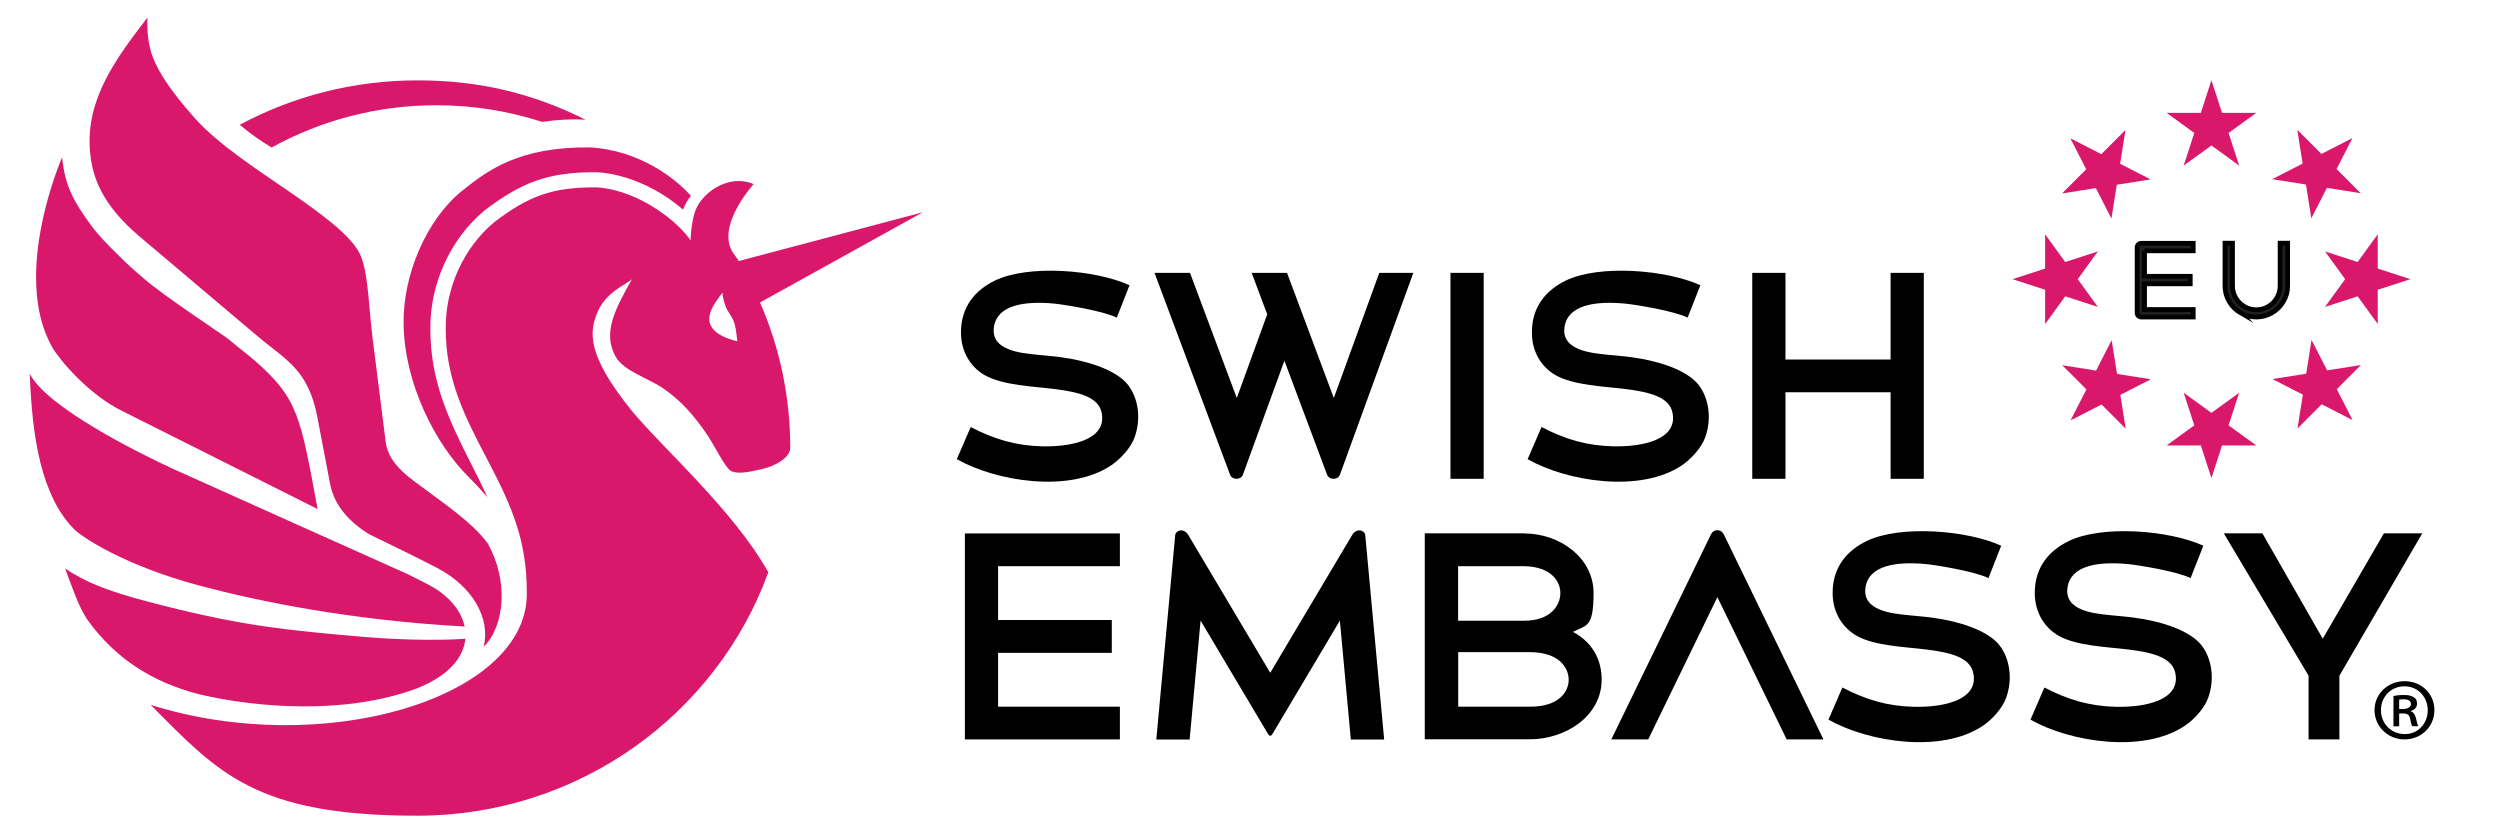 <svg viewBox="0 0 2100 700" version="1.1" xmlns="http://www.w3.org/2000/svg" data-sanitized-data-name="Layer 1" data-name="Layer 1" id="Layer_1">
  <defs>
    <style>
      .cls-1 {
        fill: #d9186b;
      }

      .cls-1, .cls-2, .cls-3 {
        stroke-width: 0px;
      }

      .cls-4 {
        fill: #231f20;
        stroke: #000;
        stroke-miterlimit: 10;
        stroke-width: 4px;
      }

      .cls-2, .cls-3 {
        fill: #000;
      }

      .cls-3 {
        fill-rule: evenodd;
      }
    </style>
  </defs>
  <g data-sanitized-data-name="Combo Stack Horiz" data-name="Combo Stack Horiz" id="Combo_Stack_Horiz">
    <g>
      <g>
        <path d="M885.4,255c-25-2.3-47.8,1.2-50.5,19.7-2.9,19.8,22.8,21.9,36.4,23.3,6.8.7,13.8,1.2,20.1,2.1,20.6,2.7,46.1,10.2,56.2,23.3,8.4,10.9,11.2,27.9,5.5,43.9-3.1,8.8-12,18.4-19.6,23.5-34.9,23.6-96.6,13.7-129.8-5.1l11.7-27c19.5,10.2,37.9,15.7,60,16.2,24.7.6,54.6-5.5,50-28.2-2.6-12.9-18.1-17.2-39.3-19.9-17.5-2.2-43.8-3-59-11.7-11.2-6.4-19.8-18.9-19.9-35.6-.1-22.6,12.9-36.3,28.7-43.9,28.1-13.5,84.2-9.1,112.9,4l-10.7,27.2c-11.5-5.7-44.3-11-52.8-11.8Z" class="cls-2"></path>
        <rect height="173" width="27.9" y="229.2" x="1218.4" class="cls-2"></rect>
        <polygon points="1588.1 329.5 1499.8 329.5 1499.8 402.2 1471.9 402.2 1471.9 229.2 1499.8 229.2 1499.8 302 1588.1 302 1588.1 229.2 1616 229.2 1616 402.2 1588.1 402.2 1588.1 329.5" class="cls-2"></polygon>
        <path d="M1364.7,255c-25-2.3-47.8,1.2-50.5,19.7-2.9,19.8,22.8,21.9,36.4,23.3,6.8.7,13.8,1.2,20.1,2.1,20.6,2.7,46.1,10.2,56.2,23.3,8.4,10.9,11.2,27.9,5.5,43.9-3.1,8.8-12,18.4-19.5,23.5-34.9,23.6-96.6,13.7-129.7-5.1l11.7-27c19.5,10.2,37.9,15.7,60,16.2,24.7.6,54.6-5.5,50-28.2-2.6-12.9-18.1-17.2-39.3-19.9-17.5-2.2-43.8-3-59-11.7-11.2-6.4-19.8-18.9-19.8-35.6-.2-22.6,12.9-36.3,28.6-43.9,28.1-13.5,84.2-9.1,112.9,4l-10.7,27.2c-11.5-5.7-44.3-11-52.8-11.8Z" class="cls-2"></path>
        <path d="M1064.5,264.1l-13.1-34.9h29.7l39.3,105.1,38.2-105.1h28.6l-61.6,169.4c-.9,2.4-3,3.6-5.4,3.6-2.4,0-4.6-1.2-5.5-3.6l-35.8-95.6-34.8,95.6c-.9,2.4-3,3.6-5.4,3.6-2.5,0-4.6-1.2-5.5-3.6l-63.4-169.4h29.8l39.3,105.1,25.5-70.1Z" class="cls-2"></path>
      </g>
      <g>
        <g>
          <path d="M1617.5,473.8c-25-2.3-47.8,1.2-50.5,19.7-2.9,19.8,22.8,21.9,36.4,23.3,6.8.7,13.8,1.2,20.1,2.1,20.6,2.7,46.1,10.2,56.2,23.3,8.4,10.9,11.2,27.9,5.5,43.9-3.1,8.8-12,18.5-19.5,23.5-34.9,23.6-96.6,13.7-129.8-5.1l11.7-27c19.5,10.2,37.9,15.7,60,16.2,24.7.6,54.6-5.5,50-28.2-2.6-12.9-18.1-17.3-39.3-19.9-17.5-2.2-43.8-2.9-59-11.7-11.2-6.5-19.8-18.9-19.9-35.6-.1-22.6,12.9-36.3,28.7-43.9,28.1-13.5,84.2-9.1,112.9,4l-10.7,27.2c-11.5-5.7-44.3-11-52.8-11.8Z" class="cls-2"></path>
          <path d="M1787.2,473.8c-25-2.3-47.8,1.2-50.5,19.7-2.9,19.8,22.8,21.9,36.4,23.3,6.8.7,13.8,1.2,20.1,2.1,20.7,2.7,46.1,10.2,56.2,23.3,8.4,10.9,11.2,27.9,5.5,43.9-3.1,8.8-12,18.5-19.6,23.5-34.9,23.6-96.6,13.7-129.7-5.1l11.7-27c19.5,10.2,37.9,15.7,60,16.2,24.7.6,54.6-5.5,50-28.2-2.6-12.9-18.1-17.3-39.3-19.9-17.5-2.2-43.8-2.9-59-11.7-11.2-6.5-19.7-18.9-19.8-35.6-.1-22.6,12.9-36.3,28.7-43.9,28.1-13.5,84.2-9.1,112.9,4l-10.7,27.2c-11.5-5.7-44.4-11-52.8-11.8Z" class="cls-2"></path>
          <polygon points="940.7 448.1 940.7 475.6 838.4 475.6 838.4 520.8 933.9 520.8 933.9 548.4 838.4 548.4 838.4 593.6 940.7 593.6 940.7 621.1 810.5 621.1 810.5 448.1 940.7 448.1" class="cls-2"></polygon>
          <polygon points="1965.1 567.6 1965.1 621.1 1939.2 621.1 1939.2 567.6 1868 448 1900.4 448 1951.1 536.5 2002.5 448 2034.7 448 1965.1 567.6" class="cls-2"></polygon>
          <path d="M1280.4,521.4c22,0,30.3-12.8,30.3-23.2s-8.3-22.2-30.3-22.6h-55.6v45.8h55.6ZM1224.9,547.8v45.8h60.3c24.6.1,32.5-12.8,32.5-22.6s-7.8-23.1-32.5-23.2h-60.3ZM1280.4,448.1c29.6,0,58.2,20.2,58.2,50.1s-6.4,26.6-17.3,32.6c15.7,8.3,24.1,22.6,24.1,40.1,0,30.5-30.2,50.1-60.4,50.1h-88.2s0-173,0-173h83.5Z" class="cls-2"></path>
          <path d="M1437.2,448.9c1-2.1,2.8-3.5,5.4-3.5s4.3,1.4,5.4,3.5l83.7,172.2h-30.9l-58.2-119.5-58.1,119.5h-31l83.7-172.2Z" class="cls-2"></path>
          <path d="M1066.9,565.3l69.1-116.2c1.3-2.1,3.4-3.6,5.9-3.6,2.3,0,4.7,1.8,4.9,3.8l15.9,171.9h-28l-9.2-99.9-56.5,95c-.8,1.3-1.2,1.7-2,1.7s-1.2-.4-2-1.7l-56.5-95-9.2,99.9h-28l15.9-171.9c.2-2,2.6-3.8,4.9-3.8,2.5,0,4.6,1.5,5.9,3.6l69.1,116.2Z" class="cls-2"></path>
        </g>
        <path d="M2015.3,599.3h3.1c3.7,0,5.4,1.2,6,4,.6,3.5,1.2,5.8,2,6.7h5c-.6-.9-1.1-2.5-1.9-6.4-.8-3.2-2-5.2-4.3-6.1v-.3c2.8-.9,5.1-2.9,5.1-6.1s-1.1-4.3-2.6-5.3c-1.7-1.2-3.9-2-8.2-2s-6.3.3-9,.8v25.5h4.8v-10.7ZM2015.3,587.7c.8-.2,1.9-.3,3.7-.3,4.6,0,6.2,1.7,6.2,4.1s-3.1,4.1-6.7,4.1h-3.2v-7.9ZM2019.8,572.2c-14.1,0-25.2,10.7-25.2,24.3s11.1,24.6,25.2,24.6,25.1-10.7,25.1-24.6-11-24.3-24.9-24.3h-.2ZM2019.8,576.5c11.3,0,19.5,9,19.5,20.1s-8.2,20.2-19.3,20c-11.5,0-20-8.8-20-20.1s8.5-20,19.7-20h.2Z" class="cls-3"></path>
      </g>
    </g>
    <path d="M201.4,104.8c44.4-23.8,95.3-37.3,149.4-37.3s98.6,11.9,141,33c-11.8-.6-23.9,0-36.3,1.9-27.9-9-57.8-14-88.8-14-50.3,0-97.5,12.9-138.5,35.5-9.3-5.5-18.2-11.8-26.8-19.1ZM617.1,272c-1.5-4.9-4.3-8.3-6.2-11.6-1.9-3.3-3.9-10.2-4-14.6-5.6,8-27.6,30.9,12.4,40.9,0,0-.8-9.8-2.3-14.7ZM633,154.7s-28.8,31.7-19.2,54c2.1,4.8,5,7.1,6.7,10.6l154.7-41-136.8,75.8c16.4,37.4,25.4,78.7,25.4,122.1,0,7.9-11.8,15.1-23.6,17.8-11.8,2.7-19.8,4.2-25.5,2-5.6-2.2-14.3-22.3-23.3-34.6-8.9-12.3-18.5-24.4-34.8-35.5-12.3-8.3-32.7-14.3-39.4-26.2-11.4-20.1-.4-40.2,13.6-65.1-5.6,4.9-21.5,10.5-28.8,27.4-7.3,16.9-9,36.2,28,82.2,24.4,30.2,85.4,83.3,115.4,136.5-43.4,119.2-159,204.5-294.8,204.5s-167.2-35.7-224-93.1c144.6,45.5,314.2-5.2,315.9-91.8v-2.2c.2-44.3-12.9-73.5-33-111.8-19.1-36.3-35.1-67.7-35.1-109.9-.4-34.7,15.3-68.6,40.8-89.8,28.1-21.4,48-29.6,86.3-29.2,37.4,2.6,70.4,31.5,78.6,44.6,0,0,0-12.2,3.5-23.7,4.7-15.2,27.4-32.9,49.4-23.7ZM409.6,418c-4.9-5.9-10.4-11.8-16.5-17.9-26.7-26.7-53.5-77-54.1-128.4-.5-40.3,18.8-87.4,50-112.1,20.9-16.6,47.2-36.5,107.1-35.8,40.7,2.6,70.8,25.5,84.3,40.7-2.7,3.3-5,7.1-6.6,11.6-19.7-17-45.9-29.6-71.7-31.4-41.8-.5-64.3,8.7-95,32-28.5,23.7-46,61.3-45.6,99.7,0,43.5,15.2,75.7,34.4,113.5,5,9.8,9.6,19,13.6,28.1ZM52.2,132.3c2.3,23.4,9.2,36.6,25.3,58.3,4.8,6.5,12.7,14.8,22.1,23.9,6.5,6.7,13.6,13,21.3,19.5,17.5,15.3,67.3,47.6,71.8,51.5,9.9,8.4,13.3,10.6,20.1,16.4,37.6,32.4,39.4,47.2,54,125.7l-163.6-82.1c-28.6-13.8-53.2-43.2-59.2-53.6-35-61.2,8.1-159.6,8.1-159.6ZM54.8,477.6c22.6,15.2,48.5,22.5,81.5,30.9,67.5,17.1,103.5,20.9,170.8,26.6,37.2,3.1,69.3,2.6,83.8,1.4-1.4,15.7-14,31.3-41.1,41.9-59.8,22.1-133.6,16.2-182.1,4.9-41.2-10.5-71.5-31.3-93.6-61.8-8-11-13.4-28.3-19.4-43.9ZM310,448.7c-14.5-9-29.5-22.7-33-43.7l-10.4-54.5c-7.7-40.5-27-48.4-49.8-67.7l-99.4-84c-31.7-26.8-40-50-41.8-71.7-3.8-44.3,22.6-78.9,48.3-112.4,0,0-1.6,18.6,4.9,34.4,4.6,11.4,13.8,26.5,34.6,49.9,20.8,23.4,56.8,46.1,82.7,64.1,25.9,18,48.9,35.2,56.1,50,7.2,14.8,7.2,42.4,10.8,71.1l11,87.2c2.5,19.9,22.8,31.6,35,41,12.2,9.4,37.9,26.4,50.8,44.2,17.2,30.7,14.6,68.7-3.5,86.7,5.8-23.6-9-50.2-38.1-65.7-10.7-5.7-36.9-18.6-58.2-28.9ZM146.6,394.4c14.8,6.8,195.7,87.8,195.7,87.8,7.6,3.8,14.2,7.1,18.3,9.3,16.2,8.6,26.9,21.3,29.7,34.8-98-5.4-176.1-21.9-223.1-34.5-62.8-16.8-98.8-40.8-105.4-47.7-27.2-28.2-34.8-76.3-36.8-130.1,14.2,27.7,88.5,65.2,121.5,80.4Z" class="cls-1"></path>
  </g>
  <g>
    <path d="M1857.6,67.4l8.9,27.4h28.8l-23.3,16.9,8.9,27.4-23.3-16.9-23.3,16.9,8.9-27.4-23.3-16.9h28.8l8.9-27.4Z" class="cls-1"></path>
    <path d="M1739.5,116.4l25.6,13.1,20.3-20.3-4.5,28.4,25.6,13.1-28.4,4.5-4.5,28.4-13.1-25.6-28.4,4.5,20.3-20.3-13.1-25.6Z" class="cls-1"></path>
    <path d="M1690.5,234.5l27.4-8.9v-28.8l16.9,23.3,27.4-8.9-16.9,23.3,16.9,23.3-27.4-8.9-16.9,23.3v-28.8l-27.4-8.9Z" class="cls-1"></path>
    <path d="M1739.5,352.7l13.1-25.6-20.3-20.3,28.4,4.5,13.1-25.6,4.5,28.4,28.4,4.5-25.6,13.1,4.5,28.4-20.3-20.3-25.6,13.1Z" class="cls-1"></path>
    <path d="M1857.6,401.6l-8.9-27.4h-28.8l23.3-16.9-8.9-27.4,23.3,16.9,23.3-16.9-8.9,27.4,23.3,16.9h-28.8l-8.9,27.4Z" class="cls-1"></path>
    <path d="M1975.8,352.7l-25.6-13.1-20.3,20.3,4.5-28.4-25.6-13.1,28.4-4.5,4.5-28.4,13.1,25.6,28.4-4.5-20.3,20.3,13.1,25.6Z" class="cls-1"></path>
    <path d="M2024.7,234.5l-27.4,8.9v28.8l-16.9-23.3-27.4,8.9,16.9-23.3-16.9-23.3,27.4,8.9,16.9-23.3v28.8l27.4,8.9Z" class="cls-1"></path>
    <path d="M1975.8,116.4l-13.1,25.6,20.3,20.3-28.4-4.5-13.1,25.6-4.5-28.4-28.4-4.5,25.6-13.1-4.5-28.4,20.3,20.3,25.6-13.1Z" class="cls-1"></path>
  </g>
  <g>
    <path d="M1801.4,210.6v21.5h38.4v6.3h-38.4v21.6h40.9v6.3h-43.5c-1.1,0-1.9-.3-2.6-1-.7-.7-1-1.5-1-2.6v-54.7c0-1,.3-1.9,1-2.6.7-.7,1.6-1,2.6-1h43.5v6.3h-40.9Z" class="cls-4"></path>
    <path d="M1882.2,262.9c-4-2.3-7.2-5.5-9.6-9.5-2.4-4-3.6-8.4-3.6-13.2v-35.9h6.3v35.9c0,3.6.9,6.9,2.7,10,1.8,3.1,4.3,5.5,7.3,7.3,3.1,1.8,6.4,2.7,10,2.7s7-.9,10-2.7c3.1-1.8,5.5-4.2,7.3-7.3,1.8-3.1,2.7-6.4,2.7-10v-35.9h6.3v35.9c0,4.7-1.2,9.1-3.6,13.1-2.4,4-5.6,7.2-9.6,9.5-4,2.3-8.4,3.5-13.1,3.5s-9.2-1.2-13.2-3.5Z" class="cls-4"></path>
  </g>
</svg>